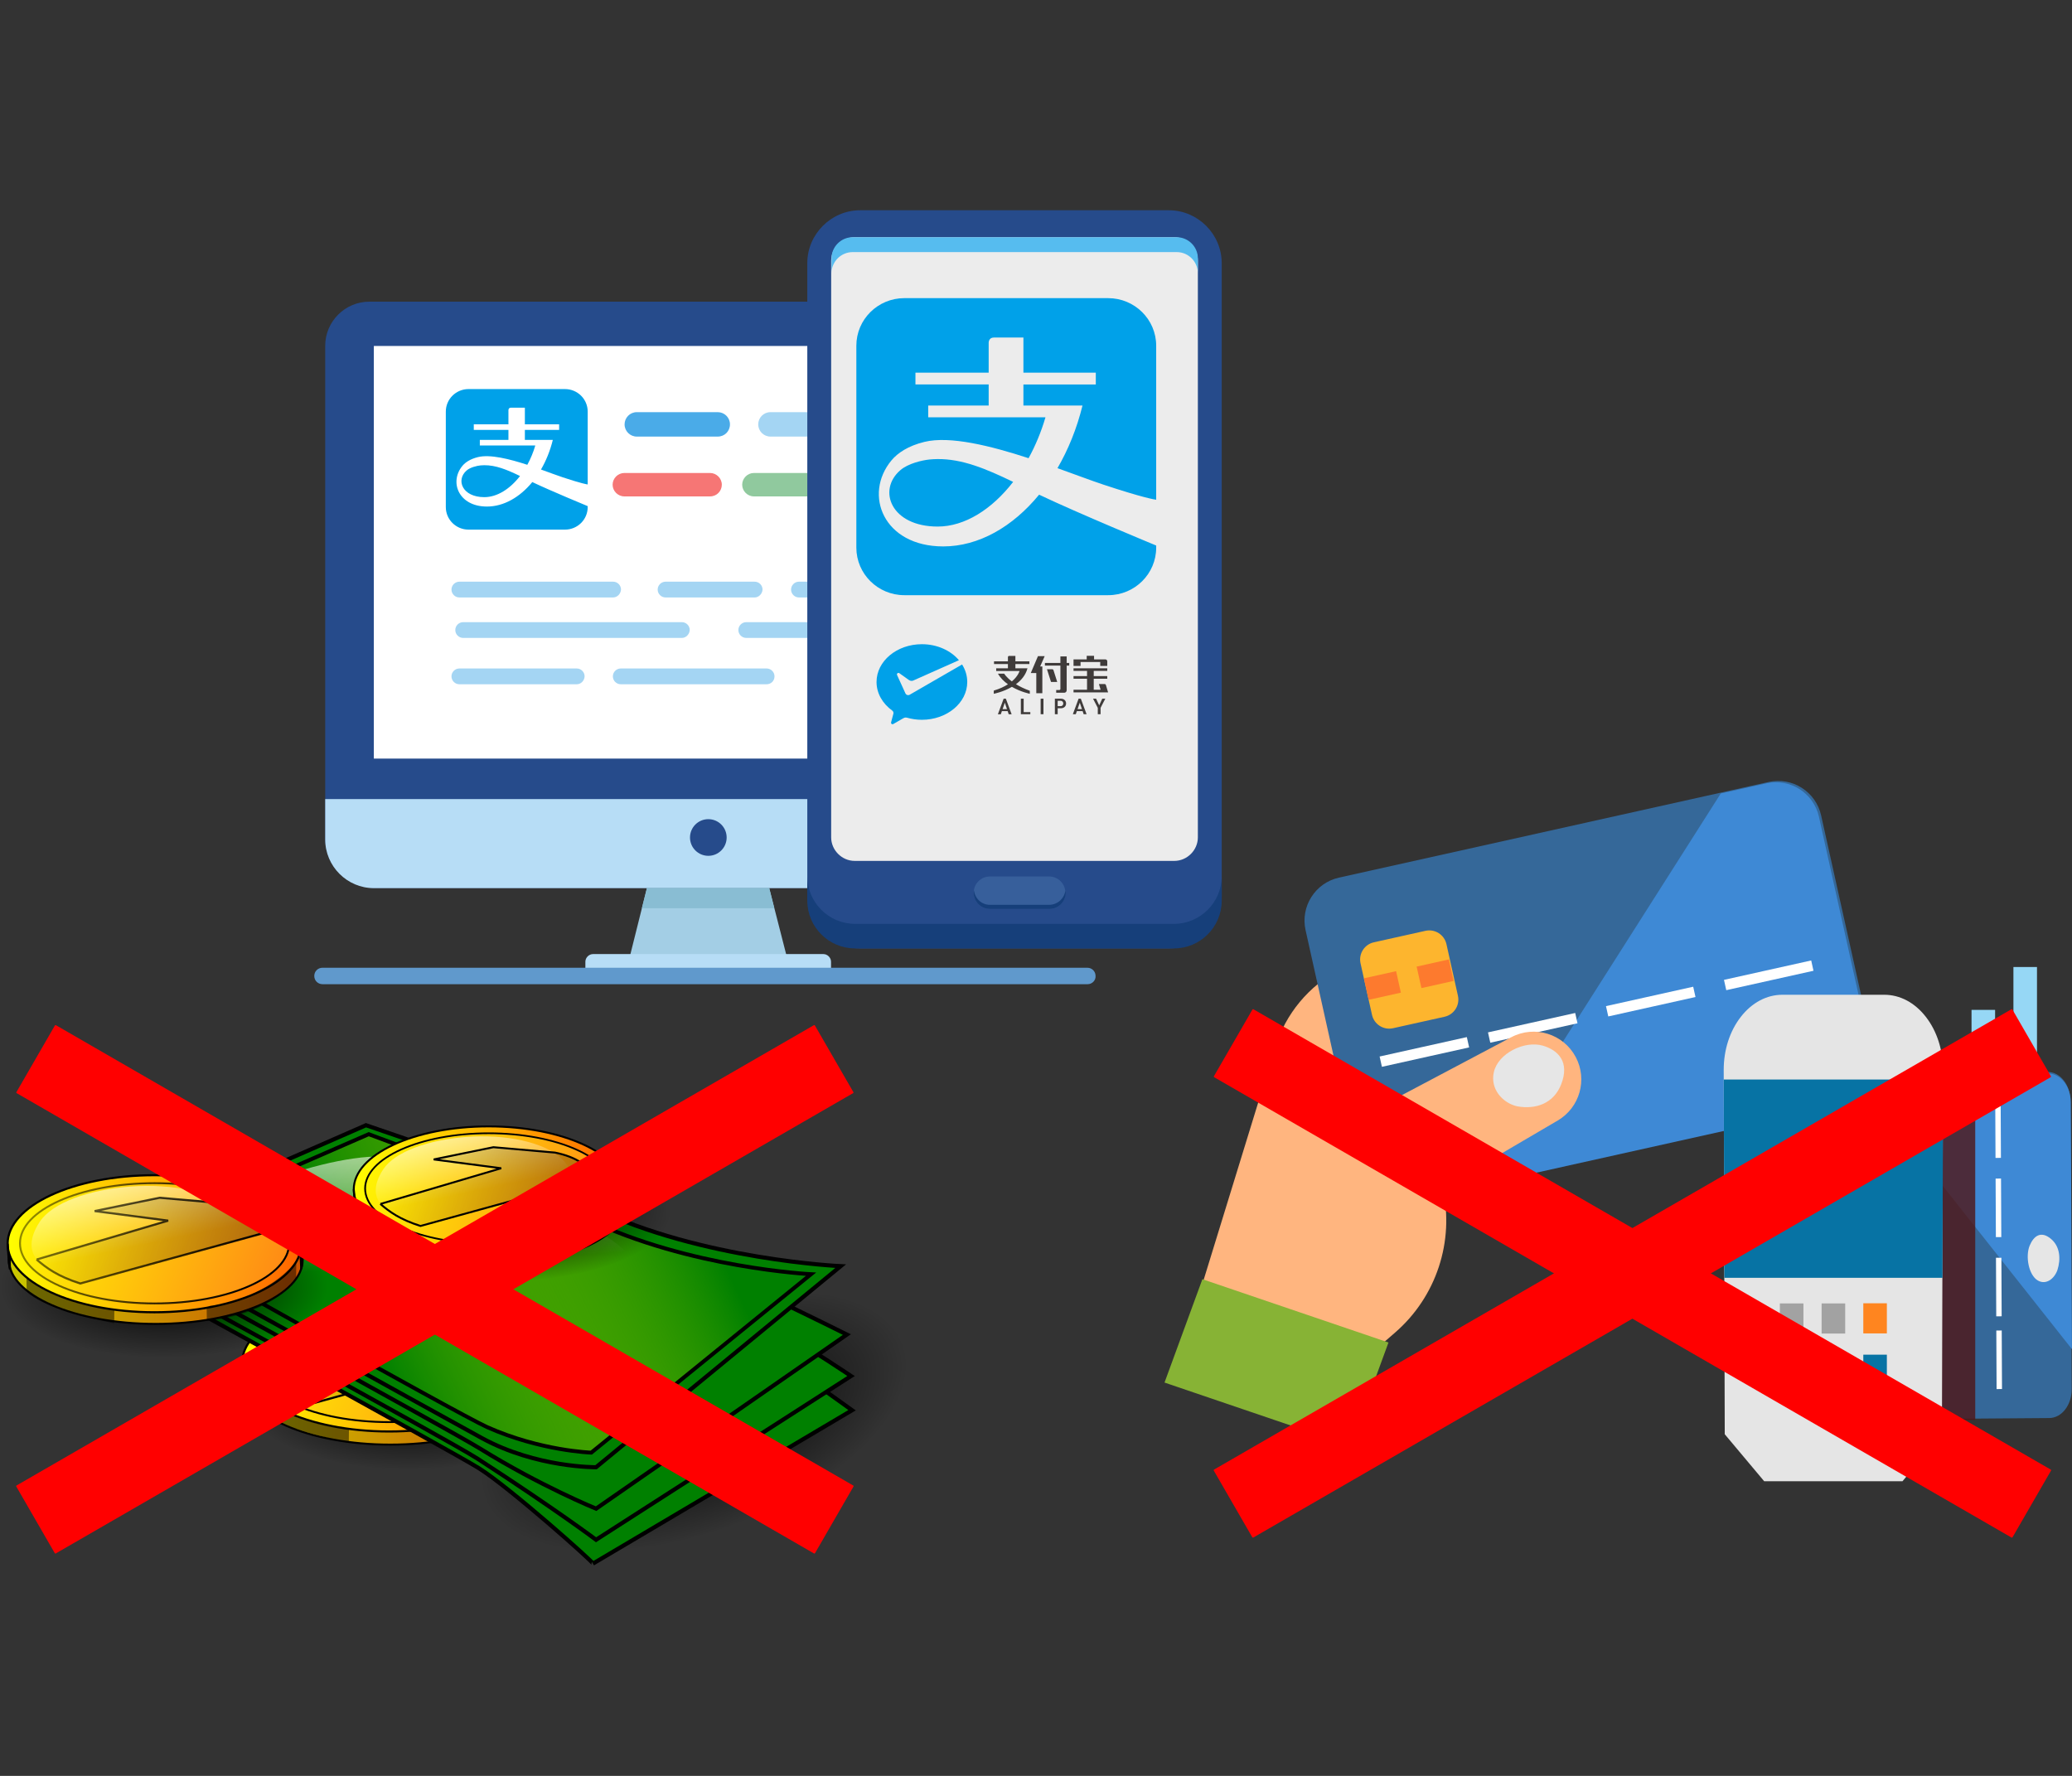 <?xml version="1.0" encoding="UTF-8" standalone="no"?>
<!-- Created with Inkscape (http://www.inkscape.org/) -->

<svg
   height="300"
   width="350"
   id="svg13645"
   sodipodi:version="0.32"
   inkscape:version="1.3.2 (091e20e, 2023-11-25, custom)"
   version="1.0"
   sodipodi:docname="03580.svg"
   inkscape:export-filename="03580.png"
   inkscape:export-xdpi="96"
   inkscape:export-ydpi="96"
   xml:space="preserve"
   xmlns:inkscape="http://www.inkscape.org/namespaces/inkscape"
   xmlns:sodipodi="http://sodipodi.sourceforge.net/DTD/sodipodi-0.dtd"
   xmlns:xlink="http://www.w3.org/1999/xlink"
   xmlns="http://www.w3.org/2000/svg"
   xmlns:svg="http://www.w3.org/2000/svg"
   xmlns:rdf="http://www.w3.org/1999/02/22-rdf-syntax-ns#"
   xmlns:cc="http://creativecommons.org/ns#"
   xmlns:dc="http://purl.org/dc/elements/1.1/"><rect width="100%" height="100%" fill="#333333" stroke="none"/><defs
     id="defs13647"><radialGradient
       inkscape:collect="always"
       xlink:href="#linearGradient13387"
       id="radialGradient13508"
       gradientUnits="userSpaceOnUse"
       gradientTransform="matrix(1,0,0,0.361,0,328.018)"
       cx="179.05"
       cy="512.941"
       fx="179.05"
       fy="512.941"
       r="58.841" /><linearGradient
       id="linearGradient4162"><stop
         style="stop-color:green;stop-opacity:1;"
         offset="0"
         id="stop4164" /><stop
         style="stop-color:yellow;stop-opacity:0"
         offset="1"
         id="stop4166" /></linearGradient><linearGradient
       inkscape:collect="always"
       id="linearGradient13399"><stop
         style="stop-color:black;stop-opacity:1;"
         offset="0"
         id="stop13401" /><stop
         style="stop-color:black;stop-opacity:0;"
         offset="1"
         id="stop13403" /></linearGradient><linearGradient
       inkscape:collect="always"
       id="linearGradient13387"><stop
         style="stop-color:black;stop-opacity:1;"
         offset="0"
         id="stop13389" /><stop
         style="stop-color:black;stop-opacity:0;"
         offset="1"
         id="stop13391" /></linearGradient><linearGradient
       id="linearGradient2231"><stop
         style="stop-color:black;stop-opacity:0.303;"
         offset="0"
         id="stop2233" /><stop
         style="stop-color:black;stop-opacity:0;"
         offset="1"
         id="stop2235" /></linearGradient><linearGradient
       inkscape:collect="always"
       id="linearGradient5073"><stop
         style="stop-color:white;stop-opacity:1;"
         offset="0"
         id="stop5075" /><stop
         style="stop-color:white;stop-opacity:0;"
         offset="1"
         id="stop5077" /></linearGradient><linearGradient
       id="linearGradient12263"><stop
         id="stop12265"
         offset="0"
         style="stop-color:#ff8915;stop-opacity:1" /><stop
         id="stop12267"
         offset="1"
         style="stop-color:yellow;stop-opacity:1;" /></linearGradient><linearGradient
       id="linearGradient7800"><stop
         style="stop-color:#f60;stop-opacity:1;"
         offset="0"
         id="stop7802" /><stop
         style="stop-color:yellow;stop-opacity:1;"
         offset="1"
         id="stop7804" /></linearGradient><linearGradient
       id="linearGradient9592"><stop
         id="stop9594"
         offset="0"
         style="stop-color:#cd5200;stop-opacity:1" /><stop
         id="stop9596"
         offset="1"
         style="stop-color:#caca00;stop-opacity:1" /></linearGradient><radialGradient
       inkscape:collect="always"
       xlink:href="#linearGradient13387"
       id="radialGradient13821"
       gradientUnits="userSpaceOnUse"
       gradientTransform="matrix(1,0,0,0.361,0,328.018)"
       cx="179.05"
       cy="512.941"
       fx="179.05"
       fy="512.941"
       r="58.841" /><linearGradient
       inkscape:collect="always"
       xlink:href="#linearGradient9592"
       id="linearGradient13823"
       gradientUnits="userSpaceOnUse"
       x1="146.429"
       y1="578.076"
       x2="5.945"
       y2="577.43" /><linearGradient
       inkscape:collect="always"
       xlink:href="#linearGradient7800"
       id="linearGradient13825"
       gradientUnits="userSpaceOnUse"
       x1="144.643"
       y1="578.434"
       x2="5.929"
       y2="579.862" /><linearGradient
       inkscape:collect="always"
       xlink:href="#linearGradient12263"
       id="linearGradient13827"
       gradientUnits="userSpaceOnUse"
       x1="140.232"
       y1="605.493"
       x2="0.966"
       y2="551.651" /><linearGradient
       inkscape:collect="always"
       xlink:href="#linearGradient5073"
       id="linearGradient13829"
       gradientUnits="userSpaceOnUse"
       x1="69.839"
       y1="522.381"
       x2="81.112"
       y2="575.414" /><linearGradient
       inkscape:collect="always"
       xlink:href="#linearGradient2231"
       id="linearGradient13831"
       gradientUnits="userSpaceOnUse"
       x1="162.64"
       y1="585.545"
       x2="60.352"
       y2="555.11" /><radialGradient
       inkscape:collect="always"
       xlink:href="#linearGradient13387"
       id="radialGradient13837"
       gradientUnits="userSpaceOnUse"
       gradientTransform="matrix(1,0,0,0.361,0,328.018)"
       cx="179.05"
       cy="512.941"
       fx="179.05"
       fy="512.941"
       r="58.841" /><linearGradient
       inkscape:collect="always"
       xlink:href="#linearGradient9592"
       id="linearGradient13839"
       gradientUnits="userSpaceOnUse"
       x1="146.429"
       y1="578.076"
       x2="5.945"
       y2="577.43" /><linearGradient
       inkscape:collect="always"
       xlink:href="#linearGradient7800"
       id="linearGradient13841"
       gradientUnits="userSpaceOnUse"
       x1="144.643"
       y1="578.434"
       x2="5.929"
       y2="579.862" /><linearGradient
       inkscape:collect="always"
       xlink:href="#linearGradient12263"
       id="linearGradient13843"
       gradientUnits="userSpaceOnUse"
       x1="140.232"
       y1="605.493"
       x2="0.966"
       y2="551.651" /><linearGradient
       inkscape:collect="always"
       xlink:href="#linearGradient13399"
       id="linearGradient13845"
       gradientUnits="userSpaceOnUse"
       x1="115.368"
       y1="627.107"
       x2="-83.018"
       y2="550.669" /><linearGradient
       inkscape:collect="always"
       xlink:href="#linearGradient5073"
       id="linearGradient13847"
       gradientUnits="userSpaceOnUse"
       gradientTransform="matrix(0.514,0,0,0.514,169.538,181.198)"
       x1="69.839"
       y1="522.381"
       x2="81.112"
       y2="575.414" /><linearGradient
       inkscape:collect="always"
       xlink:href="#linearGradient2231"
       id="linearGradient13849"
       gradientUnits="userSpaceOnUse"
       gradientTransform="matrix(0.514,0,0,0.514,169.538,181.198)"
       x1="162.64"
       y1="585.545"
       x2="60.352"
       y2="555.11" /><linearGradient
       inkscape:collect="always"
       xlink:href="#linearGradient13387"
       id="linearGradient13851"
       gradientUnits="userSpaceOnUse"
       x1="248.393"
       y1="501.648"
       x2="141.071"
       y2="468.791" /><radialGradient
       inkscape:collect="always"
       xlink:href="#linearGradient13387"
       id="radialGradient13853"
       gradientUnits="userSpaceOnUse"
       gradientTransform="matrix(1,0,0,0.361,0,328.018)"
       cx="179.05"
       cy="512.941"
       fx="179.05"
       fy="512.941"
       r="58.841" /><linearGradient
       inkscape:collect="always"
       xlink:href="#linearGradient9592"
       id="linearGradient13855"
       gradientUnits="userSpaceOnUse"
       x1="146.429"
       y1="578.076"
       x2="5.945"
       y2="577.43" /><linearGradient
       inkscape:collect="always"
       xlink:href="#linearGradient7800"
       id="linearGradient13857"
       gradientUnits="userSpaceOnUse"
       x1="144.643"
       y1="578.434"
       x2="5.929"
       y2="579.862" /><linearGradient
       inkscape:collect="always"
       xlink:href="#linearGradient12263"
       id="linearGradient13859"
       gradientUnits="userSpaceOnUse"
       x1="140.232"
       y1="605.493"
       x2="0.966"
       y2="551.651" /><linearGradient
       inkscape:collect="always"
       xlink:href="#linearGradient5073"
       id="linearGradient13861"
       gradientUnits="userSpaceOnUse"
       x1="69.839"
       y1="522.381"
       x2="81.112"
       y2="575.414" /><linearGradient
       inkscape:collect="always"
       xlink:href="#linearGradient2231"
       id="linearGradient13863"
       gradientUnits="userSpaceOnUse"
       x1="162.64"
       y1="585.545"
       x2="60.352"
       y2="555.11" /><linearGradient
       inkscape:collect="always"
       xlink:href="#linearGradient5073"
       id="linearGradient13866"
       gradientUnits="userSpaceOnUse"
       x1="272.236"
       y1="419.502"
       x2="275.258"
       y2="467.484"
       gradientTransform="matrix(1.116,0,0,1.116,-198.014,-470.023)" /><linearGradient
       inkscape:collect="always"
       xlink:href="#linearGradient4162"
       id="linearGradient13869"
       gradientUnits="userSpaceOnUse"
       x1="266.68"
       y1="462.433"
       x2="344.967"
       y2="425.563"
       gradientTransform="matrix(1.116,0,0,1.116,-198.014,-470.023)" /></defs><sodipodi:namedview
     id="base"
     pagecolor="#ffffff"
     bordercolor="#666666"
     borderopacity="1.0"
     inkscape:pageopacity="0.0"
     inkscape:pageshadow="2"
     inkscape:cx="113.83267"
     inkscape:cy="283.87316"
     inkscape:zoom="1.0585714"
     inkscape:document-units="px"
     inkscape:current-layer="layer1"
     width="729.09px"
     inkscape:window-width="1920"
     inkscape:window-height="991"
     inkscape:window-x="-11"
     inkscape:window-y="-11"
     showgrid="false"
     fit-margin-top="0"
     fit-margin-left="0"
     fit-margin-right="0"
     fit-margin-bottom="0"
     inkscape:snap-global="false"
     inkscape:window-maximized="1"
     inkscape:showpageshadow="2"
     inkscape:pagecheckerboard="0"
     inkscape:deskcolor="#d1d1d1" /><g
     inkscape:groupmode="layer"
     inkscape:label="Warstwa 1"
     id="layer1"
     transform="translate(1066.01,196.566)"><g
       id="g3"
       transform="translate(-4.5768466e-5,35.516)"><g
         id="g963"
         transform="matrix(0.621,0,0,0.621,-1072.928,-49.867)"><ellipse
           inkscape:export-ydpi="138.55963"
           inkscape:export-xdpi="138.55963"
           inkscape:export-filename="/home/kamil/moneyK.png"
           transform="matrix(0.757,0,0,0.917,-13.333,-383.58)"
           id="path13740"
           style="fill:url(#radialGradient13821);fill-opacity:1;stroke:none;stroke-opacity:1"
           cx="179.05"
           cy="512.941"
           rx="58.841"
           ry="21.213" /><g
           inkscape:export-ydpi="138.55963"
           inkscape:export-xdpi="138.55963"
           inkscape:export-filename="/home/kamil/moneyK.png"
           transform="matrix(0.574,0,0,0.574,50.978,-249.158)"
           id="g13742"
           style="opacity:1"><ellipse
             style="fill:url(#linearGradient13823);fill-opacity:1;stroke:#000000;stroke-opacity:1"
             id="path13744"
             transform="matrix(1,0,0,0.935,39.52,34.954)"
             cx="76.071"
             cy="579.862"
             rx="69.643"
             ry="32.5" /><ellipse
             style="fill:url(#linearGradient13825);fill-opacity:1;stroke:#000000;stroke-opacity:1"
             id="path13746"
             transform="translate(38.929,-11.071)"
             cx="76.071"
             cy="579.862"
             rx="69.643"
             ry="32.5" /><path
             style="fill:none;fill-rule:evenodd;stroke:#000000;stroke-width:1px;stroke-linecap:butt;stroke-linejoin:miter;stroke-opacity:1"
             d="m 45.357,568.791 0.61,9.094 0.462,3.048 -0.126,-6.594"
             id="path13748"
             sodipodi:nodetypes="cccc"
             inkscape:connector-curvature="0" /><path
             style="fill:none;fill-rule:evenodd;stroke:#000000;stroke-width:1px;stroke-linecap:butt;stroke-linejoin:miter;stroke-opacity:1"
             d="m 184.605,567.489 0.505,9.218 -0.505,4.041 -0.379,-7.955 h -0.126"
             id="path13750"
             sodipodi:nodetypes="ccccc"
             inkscape:connector-curvature="0" /><path
             style="fill:#000000;fill-opacity:0.468;fill-rule:evenodd;stroke:none;stroke-width:1px;stroke-linecap:butt;stroke-linejoin:miter;stroke-opacity:1"
             d="m 54.296,584.662 0.077,6.819 c 6.965,7.351 30.728,12.876 41.514,15.089 l 0.077,-6.692 C 84.446,599.822 61.832,592.784 54.683,585.167"
             id="path13752"
             sodipodi:nodetypes="ccccc"
             inkscape:connector-curvature="0" /><path
             style="fill:#000000;fill-opacity:0.468;fill-rule:evenodd;stroke:none;stroke-width:1px;stroke-linecap:butt;stroke-linejoin:miter;stroke-opacity:1"
             d="m 139.748,599.277 0.077,6.061 c 5.802,-0.597 28.85,-3.039 42.335,-19.509 l 0.077,-8.965 c -8.588,12.093 -29.733,21.185 -40.966,21.403"
             id="path13754"
             sodipodi:nodetypes="ccccc"
             inkscape:connector-curvature="0" /><ellipse
             style="fill:url(#linearGradient13827);fill-opacity:1;stroke:#000000;stroke-opacity:1"
             id="path13756"
             transform="matrix(0.916,0,0,0.877,45.323,59.805)"
             cx="76.071"
             cy="579.862"
             rx="69.643"
             ry="32.5" /><path
             style="fill:url(#linearGradient13829);fill-rule:evenodd;stroke:none;stroke-width:1px;stroke-linecap:butt;stroke-linejoin:miter;stroke-opacity:1"
             d="m 145.462,576.58 c 9.596,-9.596 16.162,-15.152 7.071,-23.739 -9.091,-8.586 -29.294,-12.627 -48.992,-11.112 -19.698,1.515 -36.871,7.576 -42.931,16.668 -6.061,9.091 -4.546,16.162 1.01,20.203 5.556,4.041 13.132,4.546 13.132,4.546"
             id="path13758"
             inkscape:connector-curvature="0" /><path
             style="fill:url(#linearGradient13831);fill-rule:evenodd;stroke:#000000;stroke-width:1px;stroke-linecap:butt;stroke-linejoin:miter;stroke-opacity:1"
             d="m 59.094,576.328 c 4.692,4.034 10.043,7.994 20.708,11.364 l 89.904,-24.749 c -2.969,-6.302 -9.409,-10.868 -20.456,-13.132 l -31.82,-2.778 -30.81,6.313 34.85,4.546 -62.377,18.435"
             id="path13760"
             sodipodi:nodetypes="cccccccc"
             inkscape:connector-curvature="0" /></g><ellipse
           transform="matrix(0.981,-0.327,0.335,1.404,-147.656,-568.804)"
           id="path13506"
           style="fill:url(#radialGradient13508);fill-opacity:1;stroke:none;stroke-opacity:1"
           cx="179.05"
           cy="512.941"
           rx="58.841"
           ry="21.213" /><path
           sodipodi:nodetypes="csccscc"
           id="path13765"
           d="m 41.621,50.729 c 0,0 92.02,50.388 99.801,55.257 8.289,5.187 31.347,25.714 31.012,25.937 l 70.481,-41.725 c 0,0 -60.895,-43.98 -71.608,-47.927 -10.713,-3.947 -61.459,-21.426 -61.459,-21.426 z"
           style="opacity:1;fill:#008000;fill-rule:evenodd;stroke:#000000;stroke-width:1.116px;stroke-linecap:butt;stroke-linejoin:miter;stroke-opacity:1"
           inkscape:connector-curvature="0" /><path
           sodipodi:nodetypes="csccscc"
           id="path13767"
           d="m 41.339,48.191 c 0,0 92.1,50.262 99.801,55.257 20.862,13.532 32.139,21.99 32.139,21.99 L 242.632,80.894 c 0,0 -34.958,-23.682 -71.608,-41.161 -10.305,-4.915 -61.459,-21.426 -61.459,-21.426 z"
           style="opacity:1;fill:#008000;fill-rule:evenodd;stroke:#000000;stroke-width:1.116px;stroke-linecap:butt;stroke-linejoin:miter;stroke-opacity:1"
           inkscape:connector-curvature="0" /><path
           sodipodi:nodetypes="csccscc"
           id="path13769"
           d="m 41.902,45.372 c 0,0 92.002,50.416 99.801,55.257 16.352,10.149 31.575,16.352 31.575,16.352 L 241.504,69.617 c 0,0 -36.086,-18.043 -69.917,-32.703 -10.476,-4.539 -61.459,-21.426 -61.459,-21.426 z"
           style="opacity:1;fill:#008000;fill-rule:evenodd;stroke:#000000;stroke-width:1.116px;stroke-linecap:butt;stroke-linejoin:miter;stroke-opacity:1"
           inkscape:connector-curvature="0" /><path
           sodipodi:nodetypes="csccscc"
           id="path13771"
           d="m 42.466,42.553 c 0,0 91.738,50.87 99.801,55.257 14.85,8.081 31.012,7.894 31.012,7.894 l 66.534,-54.693 c 0,0 -37.778,-1.692 -67.098,-15.788 -10.29,-4.947 -62.023,-22.554 -62.023,-22.554 z"
           style="opacity:1;fill:#008000;fill-rule:evenodd;stroke:#000000;stroke-width:1.116px;stroke-linecap:butt;stroke-linejoin:miter;stroke-opacity:1"
           inkscape:connector-curvature="0" /><path
           sodipodi:nodetypes="csccscc"
           id="path13773"
           d="m 48.922,42.348 c 0,0 86.782,48.911 94.742,52.456 14.591,6.497 28.312,6.93 28.312,6.93 l 59.778,-48.537 c 0,0 -33.043,-1.606 -60.877,-14.987 -9.768,-4.696 -59.443,-23.102 -59.443,-23.102 z"
           style="opacity:1;fill:url(#linearGradient13869);fill-opacity:1;fill-rule:evenodd;stroke:#000000;stroke-width:1.06px;stroke-linecap:butt;stroke-linejoin:miter;stroke-opacity:1"
           inkscape:connector-curvature="0" /><path
           sodipodi:nodetypes="csssc"
           id="path13775"
           d="m 107.027,56.367 c -7.894,0 -46.799,-3.947 -44.544,-13.532 2.255,-9.585 39.469,-23.682 55.821,-21.426 16.352,2.255 66.534,20.298 64.842,29.884 -1.692,9.585 2.819,3.383 2.819,3.383"
           style="opacity:1;fill:url(#linearGradient13866);fill-opacity:1;fill-rule:evenodd;stroke:none;stroke-width:1px;stroke-linecap:butt;stroke-linejoin:miter;stroke-opacity:1"
           inkscape:connector-curvature="0" /><ellipse
           inkscape:export-ydpi="138.55963"
           inkscape:export-xdpi="138.55963"
           inkscape:export-filename="/home/kamil/moneyK.png"
           transform="matrix(0.757,0,0,0.917,-79.867,-414.027)"
           id="path13777"
           style="fill:url(#radialGradient13837);fill-opacity:1;stroke:none;stroke-opacity:1"
           cx="179.05"
           cy="512.941"
           rx="58.841"
           ry="21.213" /><g
           inkscape:export-ydpi="138.55963"
           inkscape:export-xdpi="138.55963"
           inkscape:export-filename="/home/kamil/moneyK.png"
           transform="matrix(1.116,0,0,1.116,-202.001,-483.579)"
           id="g13779"><ellipse
             style="opacity:1;fill:url(#linearGradient13839);fill-opacity:1;stroke:#000000;stroke-opacity:1"
             id="path13781"
             transform="matrix(0.514,0,0,0.48,189.85,199.162)"
             cx="76.071"
             cy="579.862"
             rx="69.643"
             ry="32.5" /><ellipse
             style="opacity:1;fill:url(#linearGradient13841);fill-opacity:1;stroke:#000000;stroke-opacity:1"
             id="path13783"
             transform="matrix(0.514,0,0,0.514,189.545,175.507)"
             cx="76.071"
             cy="579.862"
             rx="69.643"
             ry="32.5" /><path
             style="opacity:1;fill:none;fill-rule:evenodd;stroke:#000000;stroke-width:0.514px;stroke-linecap:butt;stroke-linejoin:miter;stroke-opacity:1"
             d="m 192.849,473.532 0.313,4.674 0.237,1.567 -0.065,-3.389"
             id="path13785"
             sodipodi:nodetypes="cccc"
             inkscape:connector-curvature="0" /><path
             style="opacity:1;fill:none;fill-rule:evenodd;stroke:#000000;stroke-width:0.514px;stroke-linecap:butt;stroke-linejoin:miter;stroke-opacity:1"
             d="m 264.417,472.863 0.26,4.737 -0.26,2.077 -0.195,-4.089 h -0.065"
             id="path13787"
             sodipodi:nodetypes="ccccc"
             inkscape:connector-curvature="0" /><path
             style="opacity:1;fill:#000000;fill-opacity:0.468;fill-rule:evenodd;stroke:none;stroke-width:1px;stroke-linecap:butt;stroke-linejoin:miter;stroke-opacity:1"
             d="m 197.444,481.689 0.04,3.504 c 3.58,3.778 15.793,6.618 21.336,7.755 l 0.04,-3.44 c -5.92,-0.028 -17.543,-3.646 -21.217,-7.561"
             id="path13789"
             sodipodi:nodetypes="ccccc"
             inkscape:connector-curvature="0" /><path
             style="opacity:1;fill:#000000;fill-opacity:0.468;fill-rule:evenodd;stroke:none;stroke-width:1px;stroke-linecap:butt;stroke-linejoin:miter;stroke-opacity:1"
             d="m 241.363,489.201 0.04,3.115 c 2.982,-0.307 14.828,-1.562 21.758,-10.027 l 0.04,-4.608 c -4.414,6.215 -15.281,10.888 -21.055,11"
             id="path13791"
             sodipodi:nodetypes="ccccc"
             inkscape:connector-curvature="0" /><ellipse
             style="opacity:1;fill:url(#linearGradient13843);fill-opacity:1;stroke:url(#linearGradient13845);stroke-opacity:1"
             id="path13793"
             transform="matrix(0.471,0,0,0.451,192.832,211.935)"
             cx="76.071"
             cy="579.862"
             rx="69.643"
             ry="32.5" /><path
             style="opacity:1;fill:url(#linearGradient13847);fill-rule:evenodd;stroke:none;stroke-width:1px;stroke-linecap:butt;stroke-linejoin:miter;stroke-opacity:1"
             d="m 244.299,477.536 c 4.932,-4.932 8.307,-7.788 3.634,-12.201 -4.673,-4.413 -15.056,-6.49 -25.18,-5.711 -10.124,0.779 -18.95,3.894 -22.065,8.566 -3.115,4.673 -2.336,8.307 0.519,10.384 2.855,2.077 6.749,2.336 6.749,2.336"
             id="path13795"
             inkscape:connector-curvature="0" /><path
             style="opacity:1;fill:url(#linearGradient13849);fill-opacity:1;fill-rule:evenodd;stroke:url(#linearGradient13851);stroke-width:0.514px;stroke-linecap:butt;stroke-linejoin:miter;stroke-opacity:1"
             d="m 199.91,477.406 c 2.412,2.073 5.162,4.109 10.643,5.841 l 46.207,-12.72 c -1.526,-3.239 -4.836,-5.586 -10.513,-6.749 l -16.354,-1.428 -15.835,3.245 17.912,2.336 -32.059,9.475"
             id="path13797"
             sodipodi:nodetypes="cccccccc"
             inkscape:connector-curvature="0" /></g><ellipse
           inkscape:export-ydpi="138.55963"
           inkscape:export-xdpi="138.55963"
           inkscape:export-filename="/home/kamil/moneyK.png"
           transform="matrix(0.757,0,0,0.917,13.732,-434.89)"
           id="path13799"
           style="fill:url(#radialGradient13853);fill-opacity:1;stroke:none;stroke-opacity:1"
           cx="179.05"
           cy="512.941"
           rx="58.841"
           ry="21.213" /><g
           inkscape:export-ydpi="138.55963"
           inkscape:export-xdpi="138.55963"
           inkscape:export-filename="/home/kamil/moneyK.png"
           transform="matrix(0.527,0,0,0.527,83.465,-269.635)"
           id="g13801"
           style="opacity:1"><ellipse
             style="fill:url(#linearGradient13855);fill-opacity:1;stroke:#000000;stroke-opacity:1"
             id="path13803"
             transform="matrix(1,0,0,0.935,39.52,34.954)"
             cx="76.071"
             cy="579.862"
             rx="69.643"
             ry="32.5" /><ellipse
             style="fill:url(#linearGradient13857);fill-opacity:1;stroke:#000000;stroke-opacity:1"
             id="path13805"
             transform="translate(38.929,-11.071)"
             cx="76.071"
             cy="579.862"
             rx="69.643"
             ry="32.5" /><path
             style="fill:none;fill-rule:evenodd;stroke:#000000;stroke-width:1px;stroke-linecap:butt;stroke-linejoin:miter;stroke-opacity:1"
             d="m 45.357,568.791 0.61,9.094 0.462,3.048 -0.126,-6.594"
             id="path13807"
             sodipodi:nodetypes="cccc"
             inkscape:connector-curvature="0" /><path
             style="fill:none;fill-rule:evenodd;stroke:#000000;stroke-width:1px;stroke-linecap:butt;stroke-linejoin:miter;stroke-opacity:1"
             d="m 184.605,567.489 0.505,9.218 -0.505,4.041 -0.379,-7.955 h -0.126"
             id="path13809"
             sodipodi:nodetypes="ccccc"
             inkscape:connector-curvature="0" /><path
             style="fill:#000000;fill-opacity:0.468;fill-rule:evenodd;stroke:none;stroke-width:1px;stroke-linecap:butt;stroke-linejoin:miter;stroke-opacity:1"
             d="m 54.296,584.662 0.077,6.819 c 6.965,7.351 30.728,12.876 41.514,15.089 l 0.077,-6.692 C 84.446,599.822 61.832,592.784 54.683,585.167"
             id="path13811"
             sodipodi:nodetypes="ccccc"
             inkscape:connector-curvature="0" /><path
             style="fill:#000000;fill-opacity:0.468;fill-rule:evenodd;stroke:none;stroke-width:1px;stroke-linecap:butt;stroke-linejoin:miter;stroke-opacity:1"
             d="m 139.748,599.277 0.077,6.061 c 5.802,-0.597 28.85,-3.039 42.335,-19.509 l 0.077,-8.965 c -8.588,12.093 -29.733,21.185 -40.966,21.403"
             id="path13813"
             sodipodi:nodetypes="ccccc"
             inkscape:connector-curvature="0" /><ellipse
             style="fill:url(#linearGradient13859);fill-opacity:1;stroke:#000000;stroke-opacity:1"
             id="path13815"
             transform="matrix(0.916,0,0,0.877,45.323,59.805)"
             cx="76.071"
             cy="579.862"
             rx="69.643"
             ry="32.5" /><path
             style="fill:url(#linearGradient13861);fill-rule:evenodd;stroke:none;stroke-width:1px;stroke-linecap:butt;stroke-linejoin:miter;stroke-opacity:1"
             d="m 145.462,576.58 c 9.596,-9.596 16.162,-15.152 7.071,-23.739 -9.091,-8.586 -29.294,-12.627 -48.992,-11.112 -19.698,1.515 -36.871,7.576 -42.931,16.668 -6.061,9.091 -4.546,16.162 1.01,20.203 5.556,4.041 13.132,4.546 13.132,4.546"
             id="path13817"
             inkscape:connector-curvature="0" /><path
             style="fill:url(#linearGradient13863);fill-rule:evenodd;stroke:#000000;stroke-width:1px;stroke-linecap:butt;stroke-linejoin:miter;stroke-opacity:1"
             d="m 59.094,576.328 c 4.692,4.034 10.043,7.994 20.708,11.364 l 89.904,-24.749 c -2.969,-6.302 -9.409,-10.868 -20.456,-13.132 l -31.82,-2.778 -30.81,6.313 34.85,4.546 -62.377,18.435"
             id="path13819"
             sodipodi:nodetypes="cccccccc"
             inkscape:connector-curvature="0" /></g></g><g
         id="g1032"
         transform="matrix(0.583,0,0,0.583,-869.301,-100.09)"><g
           transform="matrix(0.937,0,0,0.937,-0.458,-18.86)"
           id="g1091"><path
             inkscape:connector-curvature="0"
             id="path7063"
             style="fill:#ffb57f;fill-opacity:1;fill-rule:nonzero;stroke:none;stroke-width:0.333"
             d="M 54.717,78.309 99.223,54.691 57.2,191.277 11.672,177.27 34.694,102.442 C 37.89,92.053 45.098,83.367 54.717,78.309 Z m 0,0" /><path
             inkscape:connector-curvature="0"
             id="path7069"
             style="fill:#356899;fill-opacity:1;fill-rule:nonzero;stroke:none;stroke-width:0.333"
             d="M 60.368,139.211 44.106,66.144 C 42.473,58.808 47.098,51.535 54.435,49.902 L 187.283,20.335 c 7.337,-1.633 14.609,2.992 16.242,10.328 l 16.262,73.067 c 1.633,7.337 -2.992,14.609 -10.328,16.242 L 76.61,149.539 c -7.337,1.633 -14.609,-2.992 -16.242,-10.328 z m 0,0" /><path
             inkscape:connector-curvature="0"
             id="path7071"
             style="fill:#3e89d5;fill-opacity:1;fill-rule:nonzero;stroke:none;stroke-width:0.333"
             d="M 186.605,20.742 172.49,23.884 95.028,145.697 208.781,120.379 c 7.337,-1.633 11.961,-8.905 10.328,-16.242 L 202.847,31.07 C 201.214,23.734 193.941,19.109 186.605,20.742 Z m 0,0" /><path
             inkscape:connector-curvature="0"
             id="path7073"
             style="fill:#ffffff;fill-opacity:1;fill-rule:nonzero;stroke:none;stroke-width:0.329"
             d="m 67.003,105.221 26.97,-6.003 0.709,3.188 -26.97,6.003 z m 0,0" /><path
             inkscape:connector-curvature="0"
             id="path7079"
             style="fill:#ffffff;fill-opacity:1;fill-rule:nonzero;stroke:none;stroke-width:0.329"
             d="m 100.514,97.762 26.967,-6.002 0.709,3.188 -26.967,6.002 z m 0,0" /><path
             inkscape:connector-curvature="0"
             id="path7081"
             style="fill:#ffffff;fill-opacity:1;fill-rule:nonzero;stroke:none;stroke-width:0.329"
             d="m 136.999,89.642 26.97,-6.003 0.709,3.188 -26.97,6.003 z m 0,0" /><path
             inkscape:connector-curvature="0"
             id="path7083"
             style="fill:#ffffff;fill-opacity:1;fill-rule:nonzero;stroke:none;stroke-width:0.329"
             d="m 173.486,81.521 26.97,-6.003 0.709,3.188 -26.97,6.003 z m 0,0" /><path
             inkscape:connector-curvature="0"
             id="path7095"
             style="fill:#ffb57f;fill-opacity:1;fill-rule:nonzero;stroke:none;stroke-width:0.333"
             d="m 107.737,99.247 c 7.207,-3.799 16.128,-1.037 19.927,6.17 3.674,6.968 1.221,15.594 -5.568,19.589 l -35.595,20.874 c 3.697,16.483 -1.964,33.666 -14.732,44.725 l -3.528,3.055 -42.276,-13.007 14.007,-45.528 z m 0,0" /><path
             inkscape:connector-curvature="0"
             id="path7099"
             style="fill:#fdb52e;fill-opacity:1;fill-rule:nonzero;stroke:none;stroke-width:0.333"
             d="M 64.649,92.342 61.101,76.4 c -0.653,-2.936 1.195,-5.844 4.132,-6.497 l 15.942,-3.548 c 2.936,-0.653 5.842,1.196 6.496,4.132 l 3.548,15.942 c 0.653,2.936 -1.194,5.843 -4.13,6.497 l -15.942,3.548 c -2.936,0.653 -5.844,-1.195 -6.497,-4.132 z m 0,0" /><path
             inkscape:connector-curvature="0"
             id="path7101"
             style="fill:#fd7a2e;fill-opacity:1;fill-rule:nonzero;stroke:none;stroke-width:0.333"
             d="m 62.136,81.05 9.964,-2.218 1.478,6.643 -9.964,2.218 z m 0,0" /><path
             inkscape:connector-curvature="0"
             id="path7103"
             style="fill:#fd7a2e;fill-opacity:1;fill-rule:nonzero;stroke:none;stroke-width:0.333"
             d="m 78.452,77.419 9.963,-2.217 1.478,6.643 -9.963,2.217 z m 0,0" /><path
             sodipodi:nodetypes="csssc"
             inkscape:connector-curvature="0"
             id="path7097-7"
             style="fill:#e6e6e6;fill-opacity:1;fill-rule:nonzero;stroke:none;stroke-width:0.582"
             d="m 109.571,120.632 c 5.651,1.01 11.231,-0.814 13.573,-6.806 2.682,-6.862 -0.828,-10.556 -5.707,-11.97 -5.572,-1.615 -13.782,2.313 -15.113,8.2 -1.201,5.316 2.815,9.592 7.247,10.576 z" /><path
             inkscape:connector-curvature="0"
             id="path7093"
             style="fill:#87b335;fill-opacity:1;fill-rule:nonzero;stroke:none;stroke-width:0.332"
             d="M 69.743,193.661 12.2,174.087 0.489,206.05 58.031,225.624 Z m 0,0" /></g><g
           transform="matrix(0.48,0,0,0.614,0.437,83.243)"
           id="g1076"><g
             id="g1052"
             transform="rotate(-90,230.789,-329.365)"><g
               transform="rotate(12.207,-182.039,-64.898)"
               id="g1039"><path
                 d="m -253.617,-10.624 -16.262,-73.067 c -1.633,-7.337 2.992,-14.609 10.328,-16.242 l 132.849,-29.568 c 7.337,-1.633 14.609,2.992 16.242,10.328 l 16.262,73.067 c 1.633,7.337 -2.992,14.609 -10.328,16.242 l -132.849,29.568 c -7.337,1.633 -14.609,-2.992 -16.242,-10.328 z m 0,0"
                 style="fill:#356899;fill-opacity:1;fill-rule:nonzero;stroke:none;stroke-width:0.333"
                 id="path1006"
                 inkscape:connector-curvature="0" /><path
                 d="m -127.381,-129.093 -14.115,3.142 -77.461,121.813 113.752,-25.317 c 7.337,-1.633 11.961,-8.905 10.328,-16.242 L -111.139,-118.765 c -1.633,-7.337 -8.905,-11.961 -16.242,-10.328 z m 0,0"
                 style="fill:#3e89d5;fill-opacity:1;fill-rule:nonzero;stroke:none;stroke-width:0.333"
                 id="path1008"
                 inkscape:connector-curvature="0" /><path
                 d="m -246.983,-44.615 26.97,-6.003 0.709,3.188 -26.97,6.003 z m 0,0"
                 style="fill:#ffffff;fill-opacity:1;fill-rule:nonzero;stroke:none;stroke-width:0.329"
                 id="path1010"
                 inkscape:connector-curvature="0" /><path
                 d="m -213.471,-52.073 26.967,-6.002 0.709,3.188 -26.967,6.002 z m 0,0"
                 style="fill:#ffffff;fill-opacity:1;fill-rule:nonzero;stroke:none;stroke-width:0.329"
                 id="path1012"
                 inkscape:connector-curvature="0" /><path
                 d="m -176.987,-60.193 26.97,-6.003 0.709,3.188 -26.97,6.003 z m 0,0"
                 style="fill:#ffffff;fill-opacity:1;fill-rule:nonzero;stroke:none;stroke-width:0.329"
                 id="path1014"
                 inkscape:connector-curvature="0" /><path
                 d="m -140.5,-68.314 26.97,-6.003 0.709,3.188 -26.97,6.003 z m 0,0"
                 style="fill:#ffffff;fill-opacity:1;fill-rule:nonzero;stroke:none;stroke-width:0.329"
                 id="path1016"
                 inkscape:connector-curvature="0" /><path
                 d="m -184.373,-20.613 c 5.651,1.01 11.231,-0.814 13.573,-6.806 2.682,-6.862 -0.828,-10.556 -5.707,-11.97 -5.572,-1.615 -13.782,2.313 -15.113,8.2 -1.201,5.316 2.815,9.592 7.247,10.576 z"
                 style="fill:#e6e6e6;fill-opacity:1;fill-rule:nonzero;stroke:none;stroke-width:0.582"
                 id="path1030"
                 inkscape:connector-curvature="0"
                 sodipodi:nodetypes="csssc" /></g><rect
               ry="0.148"
               y="-95.551"
               x="-264.359"
               height="23.859"
               width="164.295"
               id="rect1041"
               style="opacity:0.803;vector-effect:none;fill:#501616;fill-opacity:1;fill-rule:evenodd;stroke:none;stroke-width:1.441;stroke-linecap:round;stroke-linejoin:miter;stroke-miterlimit:4;stroke-dasharray:none;stroke-dashoffset:0;stroke-opacity:1" /></g><path
             inkscape:connector-curvature="0"
             style="fill:#e5e5e5;stroke-width:0.751"
             d="m 458.65,-24.434 c -6.698,-6.723 -15.614,-10.425 -25.103,-10.425 h -61.481 c -9.49,0 -18.406,3.702 -25.103,10.425 -6.698,6.722 -10.368,15.651 -10.333,25.142 l 0.628,171.832 23.803,22.176 h 83.492 l 23.803,-22.176 0.628,-171.832 c 0.033,-9.49 -3.637,-18.419 -10.334,-25.142 z"
             id="path839" /><polygon
             style="fill:#0773a4"
             points="113.754,289.672 289.093,289.672 289.549,165.078 113.299,165.078 "
             id="polygon843"
             transform="matrix(0.751,0,0,0.751,251.583,-118.825)" /><g
             id="g853"
             transform="matrix(0.751,0,0,0.751,251.583,-118.825)"><rect
               x="158.39"
               y="305.77"
               style="fill:#a2a2a2"
               width="18.941"
               height="18.941"
               id="rect845" /><rect
               x="158.39"
               y="338.08"
               style="fill:#a2a2a2"
               width="18.941"
               height="18.941"
               id="rect847" /><rect
               x="191.95"
               y="305.77"
               style="fill:#a2a2a2"
               width="18.941"
               height="18.941"
               id="rect849" /><rect
               x="191.95"
               y="338.08"
               style="fill:#a2a2a2"
               width="18.941"
               height="18.941"
               id="rect851" /></g><rect
             x="420.896"
             y="110.737"
             style="fill:#ff851f;stroke-width:0.751"
             width="14.22"
             height="14.22"
             id="rect855" /><rect
             x="420.896"
             y="134.994"
             style="fill:#0773a4;stroke-width:0.751"
             width="14.22"
             height="14.22"
             id="rect857" /><g
             id="g863"
             transform="matrix(0.751,0,0,0.751,251.583,-118.825)"><rect
               x="346.11"
               y="94.37"
               style="fill:#96d7f5"
               width="18.941"
               height="53.876"
               id="rect859" /><rect
               x="312.44"
               y="121.31"
               style="fill:#96d7f5"
               width="18.941"
               height="26.938"
               id="rect861" /></g></g><g
           transform="matrix(0.751,0,0,0.751,251.094,-152.608)"
           id="g875" /><g
           transform="matrix(0.751,0,0,0.751,251.094,-152.608)"
           id="g877" /><g
           transform="matrix(0.751,0,0,0.751,251.094,-152.608)"
           id="g879" /><g
           transform="matrix(0.751,0,0,0.751,251.094,-152.608)"
           id="g881" /><g
           transform="matrix(0.751,0,0,0.751,251.094,-152.608)"
           id="g883" /><g
           transform="matrix(0.751,0,0,0.751,251.094,-152.608)"
           id="g885" /><g
           transform="matrix(0.751,0,0,0.751,251.094,-152.608)"
           id="g887" /><g
           transform="matrix(0.751,0,0,0.751,251.094,-152.608)"
           id="g889" /><g
           transform="matrix(0.751,0,0,0.751,251.094,-152.608)"
           id="g891" /><g
           transform="matrix(0.751,0,0,0.751,251.094,-152.608)"
           id="g893" /><g
           transform="matrix(0.751,0,0,0.751,251.094,-152.608)"
           id="g895" /><g
           transform="matrix(0.751,0,0,0.751,251.094,-152.608)"
           id="g897" /><g
           transform="matrix(0.751,0,0,0.751,251.094,-152.608)"
           id="g899" /><g
           transform="matrix(0.751,0,0,0.751,251.094,-152.608)"
           id="g901" /><g
           transform="matrix(0.751,0,0,0.751,251.094,-152.608)"
           id="g903" /></g><g
         transform="matrix(0.43,0,0,0.43,-1058.332,-184.344)"
         id="g1160"><path
           style="fill:#264b8b"
           inkscape:connector-curvature="0"
           id="path100"
           d="M 389.7,237.8 H 129.2 c -10.6,0 -19.3,-8.7 -19.3,-19.3 V 24.8 c 0,-9.5 7.8,-17.3 17.3,-17.3 h 262.5 c 9.5,0 17.3,7.8 17.3,17.3 v 195.8 c 0,9.5 -7.8,17.2 -17.3,17.2 z"
           class="st10" /><path
           style="fill:#b7ddf6"
           inkscape:connector-curvature="0"
           id="path102"
           d="m 109.9,202.9 v 15.9 c 0,10.5 8.6,19.1 19.1,19.1 h 259 c 10.5,0 19.1,-8.6 19.1,-19.1 v -15.9 z"
           class="st11" /><rect
           style="fill:#ffffff"
           id="rect104"
           height="162.1"
           width="259"
           class="st12"
           y="24.9"
           x="129" /><path
           style="fill:#a4d5f3"
           inkscape:connector-curvature="0"
           id="path114"
           d="m 223,123.7 h -60.4 c -1.7,0 -3.1,-1.4 -3.1,-3.1 v 0 c 0,-1.7 1.4,-3.1 3.1,-3.1 H 223 c 1.7,0 3.1,1.4 3.1,3.1 v 0 c -0.1,1.7 -1.5,3.1 -3.1,3.1 z"
           class="st15" /><path
           style="fill:#a4d5f3"
           inkscape:connector-curvature="0"
           id="path116"
           d="m 278.6,123.7 h -35 c -1.7,0 -3.1,-1.4 -3.1,-3.1 v 0 c 0,-1.7 1.4,-3.1 3.1,-3.1 h 35 c 1.7,0 3.1,1.4 3.1,3.1 v 0 c -0.1,1.7 -1.5,3.1 -3.1,3.1 z"
           class="st15" /><path
           style="fill:#a4d5f3"
           inkscape:connector-curvature="0"
           id="path118"
           d="M 343.7,123.7 H 296 c -1.7,0 -3.1,-1.4 -3.1,-3.1 v 0 c 0,-1.7 1.4,-3.1 3.1,-3.1 h 47.7 c 1.7,0 3.1,1.4 3.1,3.1 v 0 c 0,1.7 -1.4,3.1 -3.1,3.1 z"
           class="st15" /><path
           style="fill:#a4d5f3"
           inkscape:connector-curvature="0"
           id="path120"
           d="m 343.7,139.6 h -68.4 c -1.7,0 -3.1,-1.4 -3.1,-3.1 v 0 c 0,-1.7 1.4,-3.1 3.1,-3.1 h 68.4 c 1.7,0 3.1,1.4 3.1,3.1 v 0 c 0,1.7 -1.4,3.1 -3.1,3.1 z"
           class="st15" /><path
           style="fill:#a4d5f3"
           inkscape:connector-curvature="0"
           id="path122"
           d="m 250,139.6 h -85.9 c -1.7,0 -3.1,-1.4 -3.1,-3.1 v 0 c 0,-1.7 1.4,-3.1 3.1,-3.1 H 250 c 1.7,0 3.1,1.4 3.1,3.1 v 0 c -0.1,1.7 -1.5,3.1 -3.1,3.1 z"
           class="st15" /><path
           style="fill:#a4d5f3"
           inkscape:connector-curvature="0"
           id="path124"
           d="m 208.7,157.8 h -46.1 c -1.7,0 -3.1,-1.4 -3.1,-3.1 v 0 c 0,-1.7 1.4,-3.1 3.1,-3.1 h 46.1 c 1.7,0 3.1,1.4 3.1,3.1 v 0 c -0.1,1.8 -1.5,3.1 -3.1,3.1 z"
           class="st15" /><path
           style="fill:#a4d5f3"
           inkscape:connector-curvature="0"
           id="path126"
           d="M 283.3,157.8 H 226 c -1.7,0 -3.1,-1.4 -3.1,-3.1 v 0 c 0,-1.7 1.4,-3.1 3.1,-3.1 h 57.3 c 1.7,0 3.1,1.4 3.1,3.1 v 0 c 0,1.8 -1.4,3.1 -3.1,3.1 z"
           class="st15" /><path
           style="fill:#4aabe8"
           inkscape:connector-curvature="0"
           id="path128"
           d="m 264.1,60.5 h -31.8 c -2.6,0 -4.8,-2.1 -4.8,-4.8 v 0 c 0,-2.6 2.1,-4.8 4.8,-4.8 h 31.8 c 2.6,0 4.8,2.1 4.8,4.8 v 0 c 0,2.7 -2.1,4.8 -4.8,4.8 z"
           class="st16" /><path
           style="fill:#a4d5f3"
           inkscape:connector-curvature="0"
           id="path130"
           d="m 316.6,60.5 h -31.8 c -2.6,0 -4.8,-2.1 -4.8,-4.8 v 0 c 0,-2.6 2.1,-4.8 4.8,-4.8 h 31.8 c 2.6,0 4.8,2.1 4.8,4.8 v 0 c -0.1,2.7 -2.2,4.8 -4.8,4.8 z"
           class="st15" /><path
           style="fill:#f67675"
           inkscape:connector-curvature="0"
           id="path132"
           d="m 261.1,84 h -33.7 c -2.5,0 -4.6,-2.1 -4.6,-4.6 v 0 c 0,-2.5 2.1,-4.6 4.6,-4.6 h 33.7 c 2.5,0 4.6,2.1 4.6,4.6 v 0 c 0,2.5 -2,4.6 -4.6,4.6 z"
           class="st17" /><path
           style="fill:#90c99e"
           inkscape:connector-curvature="0"
           id="path134"
           d="m 300.9,84 h -22.6 c -2.5,0 -4.6,-2.1 -4.6,-4.6 v 0 c 0,-2.5 2.1,-4.6 4.6,-4.6 h 22.6 c 2.5,0 4.6,2.1 4.6,4.6 v 0 c -0.1,2.5 -2.1,4.6 -4.6,4.6 z"
           class="st18" /><circle
           style="fill:#264b8b"
           id="circle136"
           r="7.2"
           cy="218"
           cx="260.4"
           class="st10" /><polygon
           style="fill:#a3cee5"
           id="polygon138"
           points="292.8,271 228,271 236.3,237.8 284.3,237.8 "
           class="st19" /><polygon
           style="fill:#89bdd3"
           id="polygon140"
           points="286.3,245.8 284.3,237.8 236.3,237.8 234.3,245.8 "
           class="st20" /><path
           style="fill:#b7ddf6"
           inkscape:connector-curvature="0"
           id="path142"
           d="m 305.6,272.4 h -90.5 c -1.6,0 -3,-1.4 -3,-3 v -2.6 c 0,-1.6 1.4,-3 3,-3 h 90.5 c 1.6,0 3,1.4 3,3 v 2.6 c 0,1.6 -1.3,3 -3,3 z"
           class="st11" /><path
           style="fill:#6099cc;stroke-width:1.293"
           inkscape:connector-curvature="0"
           id="path144"
           d="M 409.415,275.632 H 108.832 c -1.81,0 -3.232,-1.422 -3.232,-3.232 v 0 c 0,-1.81 1.422,-3.232 3.232,-3.232 h 300.454 c 1.81,0 3.232,1.422 3.232,3.232 v 0 c 0.129,1.81 -1.422,3.232 -3.103,3.232 z"
           class="st21" /><g
           transform="matrix(0.183,0,0,0.183,157.78,42.25)"
           id="g1121"><g
             style="fill:#ffffff"
             id="g1119"><path
               inkscape:connector-curvature="0"
               d="m 200.803,111.88 c -24.213,1.265 -45.268,8.605 -62.362,25.188 -17.271,16.754 -25.155,37.284 -23,62.734 -9.464,-1.172 -18.084,-2.462 -26.753,-3.192 -2.994,-0.252 -6.547,0.106 -9.083,1.537 -8.418,4.75 -16.488,10.113 -26.053,16.092 1.755,-7.938 2.891,-14.889 4.902,-21.575 1.479,-4.914 0.794,-7.649 -3.733,-10.849 -29.066,-20.521 -41.318,-51.232 -32.149,-82.85 8.483,-29.25 29.315,-46.989 57.621,-56.236 38.635,-12.62 82.054,0.253 105.547,30.927 8.485,11.08 13.688,23.516 15.063,38.224 z M 89.366,102.028 c 0.223,-5.783 -4.788,-10.993 -10.74,-11.167 -6.094,-0.179 -11.106,4.478 -11.284,10.483 -0.18,6.086 4.475,10.963 10.613,11.119 6.085,0.154 11.186,-4.509 11.411,-10.435 z m 58.141,-11.171 c -5.974,0.11 -11.022,5.198 -10.916,11.004 0.109,6.018 5.061,10.726 11.204,10.652 6.159,-0.074 10.83,-4.832 10.772,-10.977 -0.051,-6.032 -4.981,-10.79 -11.06,-10.679 z"
               id="path1115" /><path
               inkscape:connector-curvature="0"
               d="m 255.201,262.83 c -7.667,-3.414 -14.7,-8.536 -22.188,-9.318 -7.459,-0.779 -15.3,3.524 -23.104,4.322 -23.771,2.432 -45.067,-4.193 -62.627,-20.432 -33.397,-30.89 -28.625,-78.254 10.014,-103.568 34.341,-22.498 84.704,-14.998 108.916,16.219 21.129,27.24 18.646,63.4 -7.148,86.284 -7.464,6.623 -10.15,12.073 -5.361,20.804 0.884,1.612 0.985,3.653 1.498,5.689 z m -87.274,-84.499 c 4.881,0.005 8.9,-3.815 9.085,-8.636 0.195,-5.104 -3.91,-9.385 -9.021,-9.406 -5.06,-0.023 -9.299,4.318 -9.123,9.346 0.166,4.804 4.213,8.69 9.059,8.696 z m 56.261,-18.022 c -4.736,-0.033 -8.76,3.844 -8.953,8.629 -0.205,5.117 3.772,9.319 8.836,9.332 4.898,0.016 8.768,-3.688 8.946,-8.562 0.19,-5.129 -3.789,-9.364 -8.829,-9.399 z"
               id="path1117" /></g></g></g><path
         id="XMLID_30_"
         class="st10"
         d="m -868.578,-71.867 h -52.124 c -4.909,0 -8.94,-4.032 -8.94,-8.94 V -187.625 c 0,-4.909 4.032,-8.94 8.94,-8.94 h 52.124 c 4.909,0 8.94,4.032 8.94,8.94 v 106.877 c 0,4.909 -4.032,8.882 -8.94,8.882 z"
         inkscape:connector-curvature="0"
         style="fill:#264b8b;stroke-width:0.584" /><path
         id="XMLID_29_"
         class="st25"
         d="m -867.702,-76.015 h -53.877 c -4.441,0 -8.064,-3.623 -8.064,-8.064 v 4.149 c 0,4.441 3.623,8.064 8.064,8.064 h 53.877 c 4.441,0 8.064,-3.623 8.064,-8.064 v -4.149 c 0,4.441 -3.623,8.064 -8.064,8.064 z"
         inkscape:connector-curvature="0"
         style="fill:#163f7a;stroke-width:0.584" /><path
         id="XMLID_28_"
         class="st26"
         d="m -867.643,-86.651 h -53.993 c -2.162,0 -3.974,-1.811 -3.974,-3.974 v -97.41 c 0,-2.162 1.811,-3.974 3.974,-3.974 h 53.993 c 2.162,0 3.974,1.811 3.974,3.974 v 97.41 c 0,2.162 -1.811,3.974 -3.974,3.974 z"
         inkscape:connector-curvature="0"
         style="fill:#ececec;stroke-width:0.584" /><path
         id="XMLID_18_"
         class="st27"
         d="m -867.234,-192.008 h -54.753 c -1.987,0 -3.564,1.636 -3.564,3.565 v 2.513 c 0,-1.987 1.636,-3.565 3.564,-3.565 h 54.753 c 1.987,0 3.564,1.636 3.564,3.565 v -2.513 c 0,-1.987 -1.636,-3.565 -3.564,-3.565 z"
         inkscape:connector-curvature="0"
         style="fill:#56bcef;stroke-width:0.584" /><path
         id="XMLID_17_"
         class="st28"
         d="m -888.738,-78.528 h -10.051 c -1.519,0 -2.746,-1.227 -2.746,-2.746 v 0 c 0,-1.519 1.227,-2.746 2.746,-2.746 h 9.992 c 1.519,0 2.746,1.227 2.746,2.746 v 0 c 0.058,1.519 -1.169,2.746 -2.688,2.746 z"
         inkscape:connector-curvature="0"
         style="fill:#375f9b;stroke-width:0.584" /><path
         id="XMLID_16_"
         class="st25"
         d="m -898.789,-79.229 h 9.992 c 1.402,0 2.571,-1.052 2.746,-2.396 0,0.117 0.058,0.234 0.058,0.351 0,1.519 -1.227,2.746 -2.746,2.746 h -10.051 c -1.519,0 -2.746,-1.227 -2.746,-2.746 0,-0.117 0,-0.234 0.058,-0.351 0.175,1.344 1.286,2.396 2.688,2.396 z"
         inkscape:connector-curvature="0"
         style="fill:#163f7a;stroke-width:0.584" /><path
         d="m -913.243,-181.718 c -4.485,0 -8.114,3.598 -8.114,8.04 v 34.1 c 0,4.439 3.629,8.039 8.114,8.039 h 34.424 c 4.481,0 8.112,-3.6 8.112,-8.039 v -0.349 c -0.151,-0.062 -13.163,-5.439 -19.777,-8.59 -4.462,5.44 -10.217,8.741 -16.193,8.741 -10.105,0 -13.536,-8.761 -8.752,-14.529 1.043,-1.257 2.818,-2.458 5.572,-3.131 4.309,-1.049 11.166,0.655 17.593,2.756 1.156,-2.11 2.129,-4.434 2.853,-6.907 h -19.806 v -1.987 h 10.213 v -3.564 h -12.369 v -1.988 h 12.369 v -5.083 c 0,0 0,-0.856 0.876,-0.856 h 4.992 v 5.939 h 12.228 v 1.989 h -12.228 v 3.563 h 9.981 c -0.955,3.876 -2.405,7.445 -4.226,10.577 3.029,1.086 5.749,2.115 7.775,2.788 6.76,2.241 8.654,2.515 8.899,2.543 v -26.011 c 0,-4.442 -3.63,-8.04 -8.112,-8.04 h -34.425 z m 5.554,27.187 c -0.434,0.005 -0.869,0.028 -1.308,0.071 -1.265,0.126 -3.641,0.679 -4.94,1.817 -3.893,3.363 -1.563,9.512 6.316,9.512 4.58,0 9.156,-2.901 12.752,-7.546 -4.635,-2.24 -8.627,-3.903 -12.82,-3.855 z"
         fill="#00a1e9"
         id="path3"
         style="stroke-width:0.167" /><g
         id="g1382"
         transform="matrix(0.58,0,0,0.58,-125.59,453.097)"><rect
           transform="rotate(-30)"
           ry="0.197"
           y="-1286.308"
           x="-721.533"
           height="22.857"
           width="268.571"
           id="rect1376"
           style="opacity:1;vector-effect:none;fill:#ff0000;fill-opacity:1;fill-rule:evenodd;stroke:none;stroke-width:2;stroke-linecap:round;stroke-linejoin:miter;stroke-miterlimit:4;stroke-dasharray:none;stroke-dashoffset:0;stroke-opacity:1" /><rect
           style="opacity:1;vector-effect:none;fill:#ff0000;fill-opacity:1;fill-rule:evenodd;stroke:none;stroke-width:2;stroke-linecap:round;stroke-linejoin:miter;stroke-miterlimit:4;stroke-dasharray:none;stroke-dashoffset:0;stroke-opacity:1"
           id="rect1378"
           width="268.571"
           height="22.857"
           x="1263.415"
           y="-140.297"
           ry="0.197"
           transform="matrix(-0.866,-0.5,-0.5,0.866,0,0)" /></g><g
         transform="matrix(0.58,0,0,0.58,-327.873,455.786)"
         id="g1388"><rect
           style="opacity:1;vector-effect:none;fill:#ff0000;fill-opacity:1;fill-rule:evenodd;stroke:none;stroke-width:2;stroke-linecap:round;stroke-linejoin:miter;stroke-miterlimit:4;stroke-dasharray:none;stroke-dashoffset:0;stroke-opacity:1"
           id="rect1384"
           width="268.571"
           height="22.857"
           x="-721.533"
           y="-1286.308"
           ry="0.197"
           transform="rotate(-30)" /><rect
           transform="matrix(-0.866,-0.5,-0.5,0.866,0,0)"
           ry="0.197"
           y="-140.297"
           x="1263.415"
           height="22.857"
           width="268.571"
           id="rect1386"
           style="opacity:1;vector-effect:none;fill:#ff0000;fill-opacity:1;fill-rule:evenodd;stroke:none;stroke-width:2;stroke-linecap:round;stroke-linejoin:miter;stroke-miterlimit:4;stroke-dasharray:none;stroke-dashoffset:0;stroke-opacity:1" /></g><path
         id="path1030-3"
         d="m -912.371,-114.708 c -0.069,0.035 -0.147,0.055 -0.23,0.055 -0.192,0 -0.358,-0.105 -0.446,-0.261 l -0.034,-0.073 -1.395,-3.061 c -0.015,-0.033 -0.024,-0.071 -0.024,-0.108 0,-0.141 0.114,-0.255 0.255,-0.255 0.057,0 0.11,0.019 0.153,0.051 l 1.646,1.172 c 0.12,0.079 0.264,0.125 0.418,0.125 0.092,0 0.18,-0.017 0.262,-0.047 l 7.741,-3.445 c -1.388,-1.635 -3.673,-2.704 -6.258,-2.704 -4.232,0 -7.662,2.858 -7.662,6.385 0,1.924 1.032,3.655 2.647,4.826 0.13,0.092 0.214,0.245 0.214,0.416 0,0.057 -0.012,0.108 -0.027,0.163 -0.129,0.481 -0.336,1.252 -0.345,1.288 -0.016,0.06 -0.041,0.123 -0.041,0.187 0,0.141 0.114,0.255 0.256,0.255 0.055,0 0.101,-0.021 0.147,-0.048 l 1.677,-0.968 c 0.126,-0.073 0.26,-0.118 0.407,-0.118 0.078,0 0.154,0.012 0.225,0.034 0.782,0.225 1.627,0.35 2.501,0.35 4.231,0 7.662,-2.859 7.662,-6.385 0,-1.068 -0.317,-2.074 -0.873,-2.959 l -8.822,5.094 z"
         inkscape:connector-curvature="0"
         style="fill:#00a1e9;fill-opacity:1;stroke-width:0.054" /><rect
         id="rect1082"
         height="26.788"
         width="53.576"
         y="-129.894"
         x="-921.382"
         style="fill:none;stroke-width:0.054" /><path
         d="m -879.817,-114.053 -0.518,1.119 -0.526,-1.119 h -0.514 l 0.801,1.547 v 1.079 h 0.472 v -1.079 l 0.003,-0.006 0.797,-1.541 z m -3.796,0.677 0.366,1.089 h -0.744 z m 0.478,1.42 0.176,0.529 h 0.494 l -0.973,-2.625 h -0.378 l -0.97,2.625 h 0.495 l 0.184,-0.529 z m -3.688,-0.841 h -0.525 v -0.898 h 0.525 c 0.264,0 0.421,0.229 0.421,0.451 0,0.217 -0.148,0.447 -0.421,0.447 m 0.027,-1.255 h -1.027 v 2.625 h 0.475 v -1.009 h 0.552 c 0.512,0 0.87,-0.332 0.87,-0.808 0,-0.476 -0.358,-0.808 -0.87,-0.808 m -3.429,2.625 h 0.476 v -2.625 h -0.476 z m -3.343,-2.625 v 2.625 h 1.6 v -0.358 h -1.125 v -2.268 z m -2.707,0.677 0.365,1.089 h -0.744 z m 0.478,1.42 0.176,0.529 h 0.494 l -0.973,-2.625 h -0.377 l -0.97,2.625 h 0.494 l 0.184,-0.529 z m 3.346,-7.229 h -2.039 v -0.726 h 2.364 v -0.452 h -2.364 v -0.92 h -1.054 c -0.116,0 -0.209,0.096 -0.209,0.215 v 0.705 h -2.348 v 0.452 h 2.348 v 0.726 h -1.981 v 0.452 h 3.946 c 0,0 -0.219,0.848 -1.301,1.76 -0.97,-0.73 -1.294,-1.311 -1.294,-1.311 h -1.059 c 0.428,0.738 1.037,1.328 1.692,1.797 -0.602,0.389 -1.383,0.763 -2.392,1.063 v 0.541 c 0,0 1.557,-0.292 3.063,-1.173 1.508,0.875 3.022,1.173 3.022,1.173 v -0.512 c -0.969,-0.35 -1.737,-0.736 -2.34,-1.108 0.873,-0.643 1.639,-1.515 1.945,-2.683 m 6.623,-2.007 h -1.061 v 1.102 h -2.616 v 0.444 h 2.616 v 3.961 c -0.009,0.091 -0.081,0.161 -0.171,0.166 h -0.539 v 0.459 h 1.376 c 0.218,-0.009 0.392,-0.188 0.396,-0.411 v -4.175 h 0.431 v -0.444 h -0.431 z m -2.238,2.293 c -0.039,-0.079 -0.118,-0.133 -0.21,-0.134 h -0.884 l 0.689,2.155 h 1.046 z m -2.612,-2.345 -1.217,2.861 h 0.934 v 3.404 h 1.021 v -4.515 h -0.37 l 0.769,-1.749 z m 11.842,6.109 -0.373,-1.252 c -0.025,-0.08 -0.098,-0.138 -0.184,-0.138 h -0.989 l 0.287,0.962 h -1.163 v -1.863 h 2.283 v -0.443 h -2.283 v -0.877 h 2.283 v -0.443 h -5.697 v 0.443 h 2.282 v 0.877 h -2.282 v 0.443 h 2.282 v 1.863 h -2.282 v 0.443 h 5.836 l -0.005,-0.015 z m -4.649,-5.112 h 3.325 v 0.654 h 1.188 v -0.775 c 0,-0.002 0,-0.002 0,-0.004 0,-0.174 -0.137,-0.315 -0.308,-0.318 h -1.922 v -0.61 h -1.243 v 0.61 h -2.227 v 1.097 h 1.187 z"
         fill="#3f3b3a"
         id="path2"
         style="stroke-width:0.038" /><path
         d="m -986.864,-166.357 c -2.122,0 -3.839,1.703 -3.839,3.804 v 16.136 c 0,2.1 1.717,3.804 3.839,3.804 h 16.289 c 2.121,0 3.838,-1.703 3.838,-3.804 v -0.165 c -0.071,-0.029 -6.229,-2.574 -9.358,-4.065 -2.111,2.574 -4.835,4.136 -7.662,4.136 -4.781,0 -6.405,-4.146 -4.141,-6.875 0.494,-0.595 1.333,-1.163 2.637,-1.481 2.039,-0.496 5.283,0.31 8.325,1.304 0.547,-0.998 1.007,-2.098 1.35,-3.268 h -9.372 v -0.94 h 4.832 v -1.686 h -5.853 v -0.941 h 5.853 v -2.405 c 0,0 0,-0.405 0.414,-0.405 h 2.362 v 2.81 h 5.786 v 0.941 h -5.786 v 1.686 h 4.723 c -0.452,1.834 -1.138,3.523 -2,5.005 1.433,0.514 2.72,1.001 3.679,1.319 3.199,1.06 4.095,1.19 4.211,1.203 v -12.308 c 0,-2.102 -1.718,-3.804 -3.838,-3.804 h -16.289 z m 2.628,12.864 c -0.205,0.002 -0.411,0.013 -0.619,0.034 -0.599,0.06 -1.723,0.321 -2.337,0.86 -1.842,1.592 -0.74,4.501 2.989,4.501 2.167,0 4.333,-1.373 6.034,-3.571 -2.193,-1.06 -4.082,-1.847 -6.066,-1.824 z"
         fill="#00a1e9"
         id="path1"
         style="stroke-width:0.079" /></g></g><style
     id="style2"
     type="text/css">
	.st0{clip-path:url(#SVGID_2_);}
	.st1{clip-path:url(#SVGID_4_);fill:#7FB1F2;}
	.st2{clip-path:url(#SVGID_6_);}
	.st3{clip-path:url(#SVGID_8_);fill:#7FB1F2;}
	.st4{clip-path:url(#SVGID_10_);}
	.st5{clip-path:url(#SVGID_12_);fill:#7FB1F2;}
	.st6{clip-path:url(#SVGID_14_);}
	.st7{clip-path:url(#SVGID_16_);fill:#7FB1F2;}
	.st8{fill:none;stroke:#7FB1F2;stroke-width:3.832;stroke-miterlimit:10;}
	.st9{fill:none;stroke:#7FB1F2;stroke-width:4.072;stroke-miterlimit:10;}
	.st10{fill:#264B8B;}
	.st11{fill:#B7DDF6;}
	.st12{fill:#FFFFFF;}
	.st13{fill:#FFE576;}
	.st14{fill:#EFB105;}
	.st15{fill:#A4D5F3;}
	.st16{fill:#4AABE8;}
	.st17{fill:#F67675;}
	.st18{fill:#90C99E;}
	.st19{fill:#A3CEE5;}
	.st20{fill:#89BDD3;}
	.st21{fill:#6099CC;}
	.st22{opacity:0.6;fill:#A4D5F3;}
	.st23{opacity:0.8;fill:none;stroke:#A4D5F3;stroke-width:5.32;stroke-miterlimit:10;}
	.st24{opacity:0.8;fill:none;stroke:#A4D5F3;stroke-width:3.724;stroke-miterlimit:10;}
	.st25{fill:#163F7A;}
	.st26{fill:#7FC6F9;}
	.st27{fill:#56BCEF;}
	.st28{fill:#375F9B;}
	.st29{fill:#59B3EA;}
	.st30{fill:#6BBAEC;}
</style></svg>
